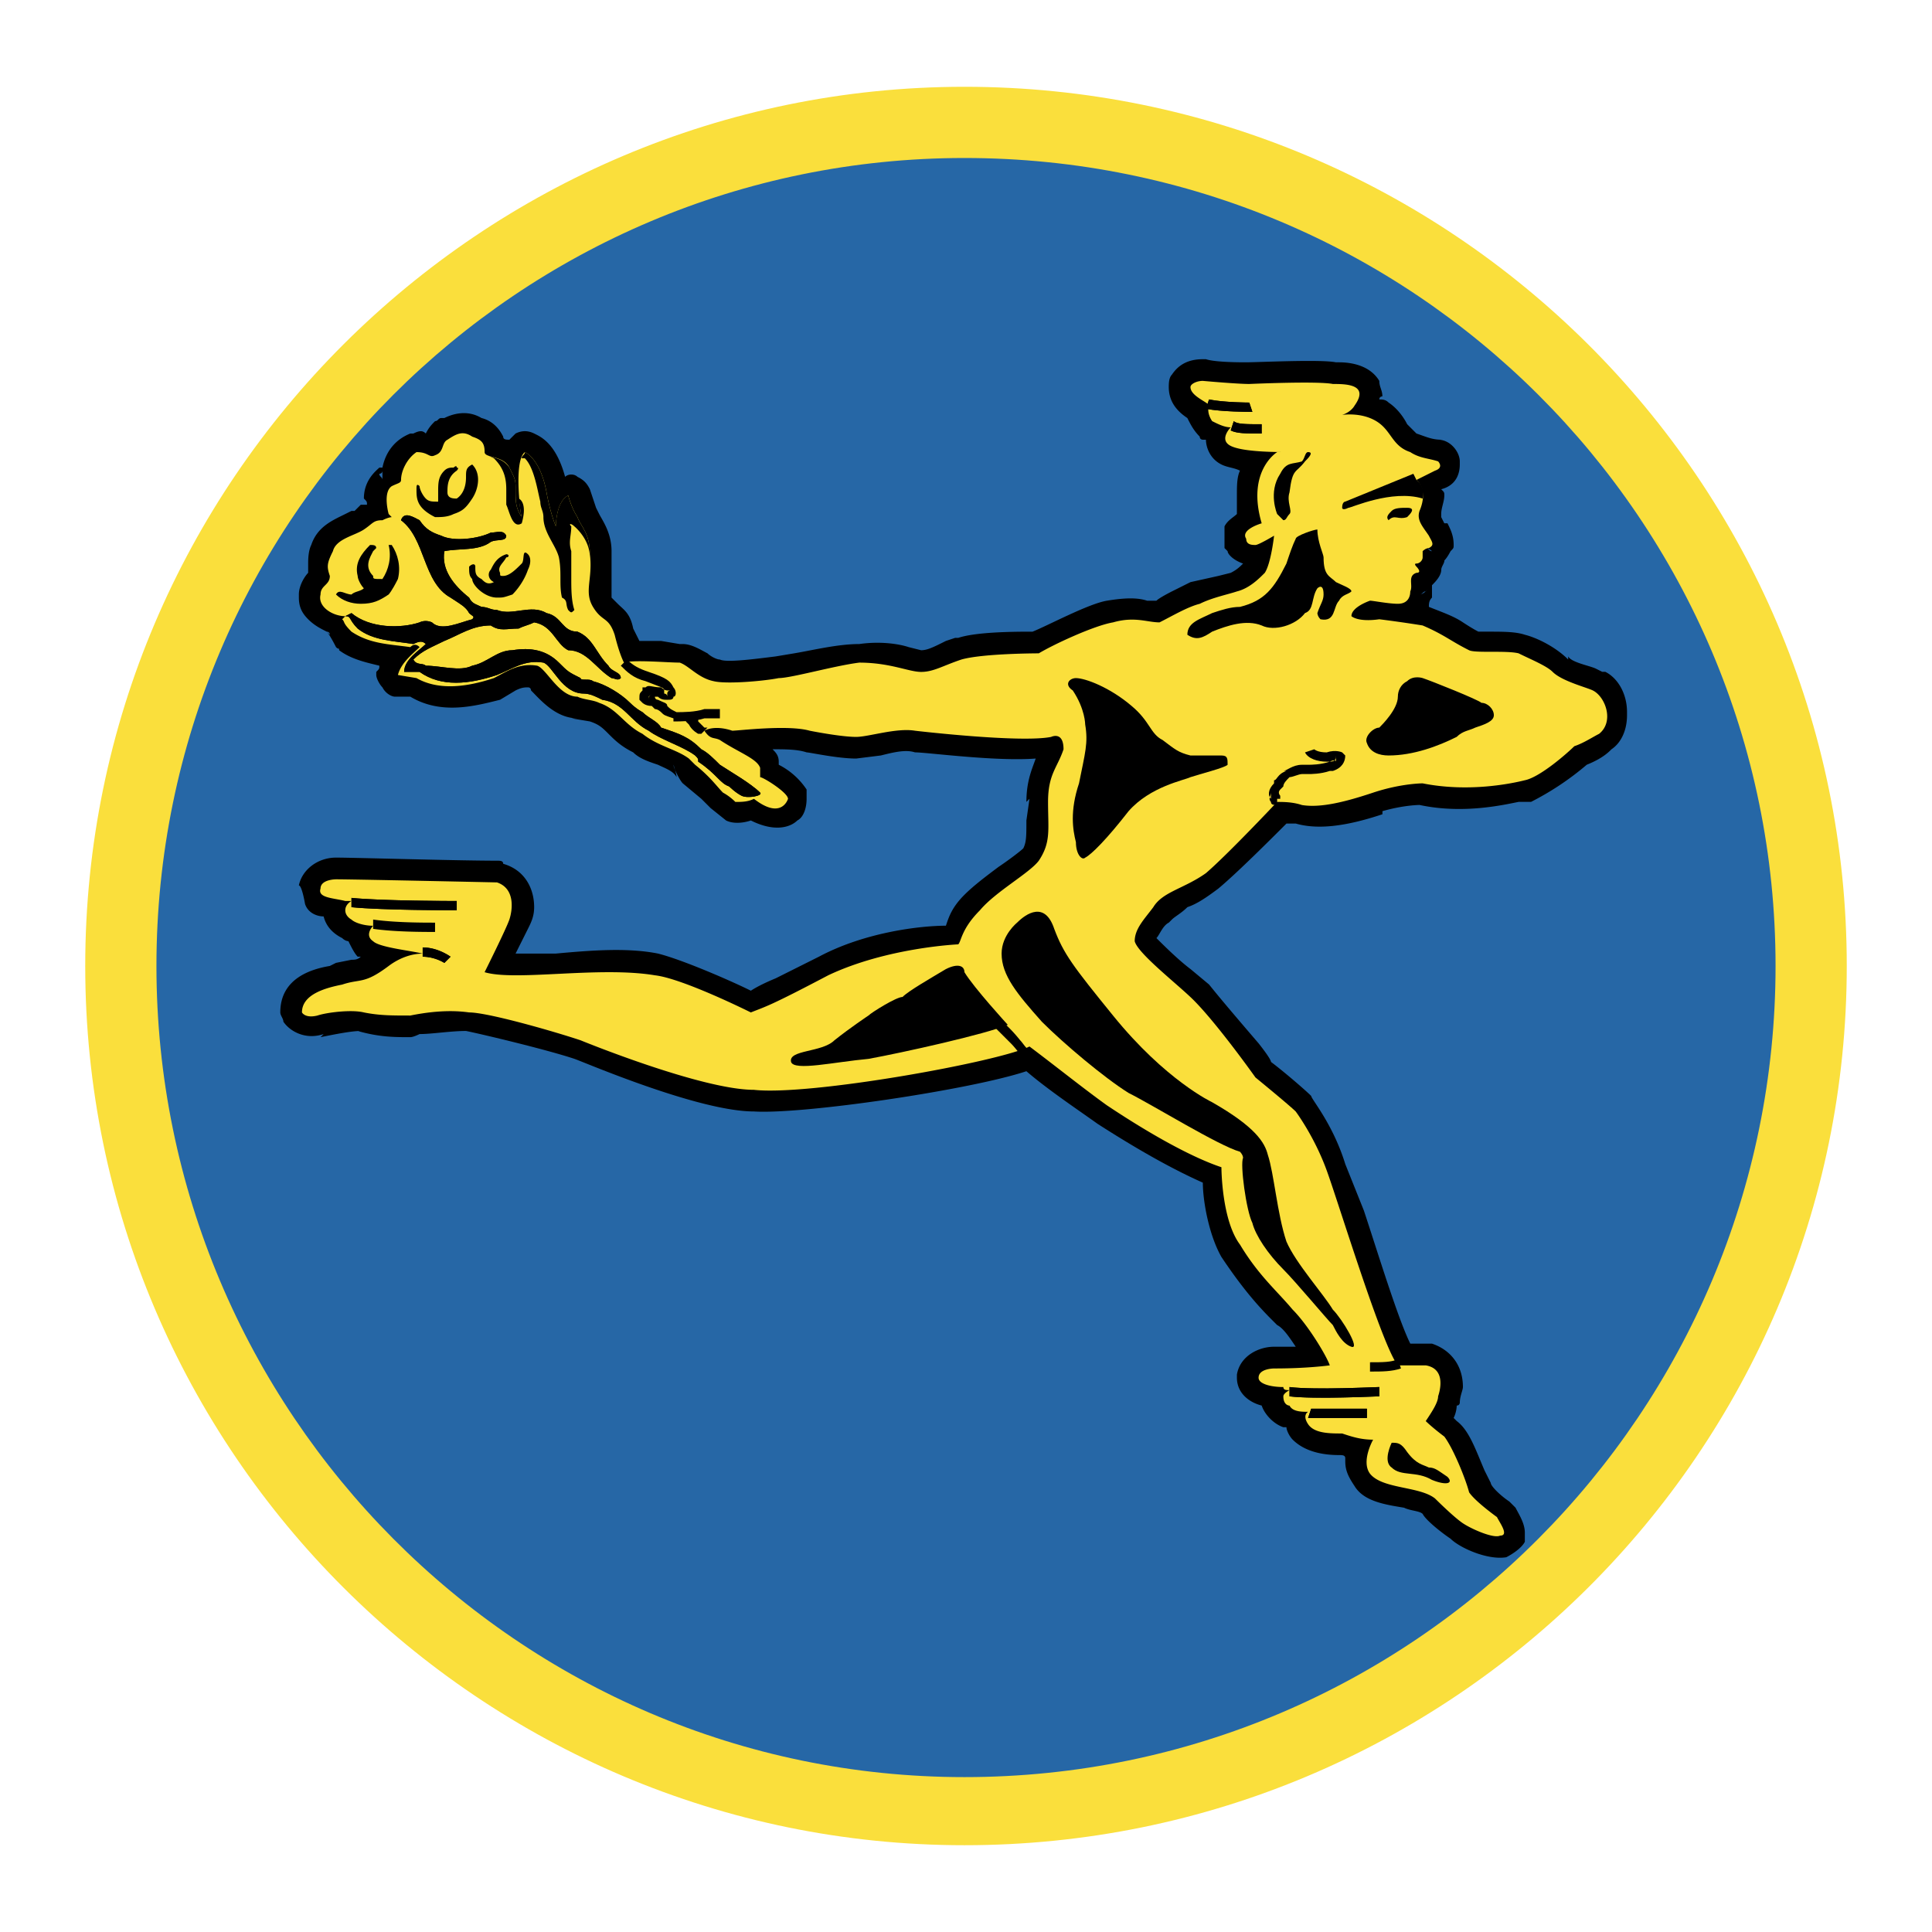 <svg xmlns="http://www.w3.org/2000/svg" width="2500" height="2500" viewBox="0 0 192.756 192.756"><g fill-rule="evenodd" clip-rule="evenodd"><path fill="#fff" d="M0 0h192.756v192.756H0V0z"/><path d="M180.545 96.378c0 46.64-37.682 84.322-84.322 84.322-46.33 0-84.013-37.683-84.013-84.322s37.683-84.322 84.013-84.322c46.64 0 84.322 37.682 84.322 84.322z" fill="#2667a6"/><path d="M177.148 96.378c0 44.478-36.139 80.925-80.925 80.925-44.478 0-80.615-36.447-80.615-80.925s36.138-80.615 80.615-80.615c44.787 0 80.925 36.137 80.925 80.615zM96.223 8.659c-48.184 0-87.719 39.227-87.719 87.719 0 48.493 39.536 87.72 87.719 87.72 48.494 0 88.029-39.227 88.029-87.72S144.717 8.659 96.223 8.659z" fill="#fadf3c"/><path d="M116.918 37.384c-.309.309-.309.927-.309 1.235 0 1.544.926 2.471 1.854 3.089.309.618.617 1.235 1.234 1.853 0 .309.309.309.309.309h.311c0 .618.309 1.853 1.543 2.471.619.309 1.236.309 1.854.618-.309.618-.309 1.544-.309 2.471v1.853c-.309.309-.926.618-1.236 1.236v2.162l.311.309c0 .309.617.927 1.543 1.235-.309.309-.617.618-1.234.927l-1.236.309-2.779.618-1.854.927s-1.236.618-1.545.927H114.449c-.926-.309-2.162-.309-4.016 0s-5.869 2.471-7.412 3.088c-1.545 0-5.561 0-7.414.618h-.309l-.927.309c-1.235.618-1.853.926-2.471.926l-1.235-.309c-.926-.309-2.78-.618-4.941-.309-2.163 0-4.633.618-6.487.927l-1.853.309c-2.471.309-4.942.617-5.56.309-.309 0-.927-.309-1.235-.618-.618-.309-1.544-.927-2.471-.927h-.309l-1.853-.309h-2.162l-.618-1.236c-.309-1.544-.927-1.853-1.544-2.471l-.618-.618v-.618-.927-1.544-1.544c0-1.853-.927-3.089-1.235-3.707l-.309-.618-.618-1.853c-.309-.618-.618-.927-1.235-1.236-.309-.309-.927-.309-1.235 0-.927-3.397-2.471-4.015-3.089-4.324-.618-.309-1.235-.309-1.853 0l-.618.618c-.309 0-.618 0-.618-.309-.309-.618-.927-1.544-2.162-1.853-1.544-.927-3.089-.309-3.707 0h-.309c-.309 0-.309.309-.618.309-.309.309-.618.618-.926 1.236-.309-.309-.618-.309-1.235 0h-.309c-1.544.618-2.471 1.853-2.78 3.397h-.309c-.309.309-1.544 1.235-1.544 3.088.309.309.309.309.309.618h-.617l-.618.617h-.309l-.618.309c-1.236.618-2.78 1.236-3.398 3.089-.309.618-.309 1.544-.309 1.853v.927c-.309.309-.927 1.235-.927 2.162v-.309.618c0 .926.309 1.544.927 2.162.618.618 1.235.927 1.853 1.236.309.309.927 1.544.927 1.544.309.309.309 0 .309.309 1.235.927 2.779 1.235 4.015 1.544 0 .309 0 .309-.309.618v.309c0 .309.309.927.618 1.235.309.618.926.927 1.235.927h1.544c3.089 1.853 6.486.926 8.958.309l1.544-.927c.618-.309.927-.309 1.235-.309.309 0 .309.309.309.309.927.927 2.471 2.78 4.633 2.78h-.618l1.854.309c.927.309 1.235.617 1.854 1.235.617.618 1.235 1.235 2.471 1.854.618.617 1.544.926 2.471 1.235.618.309 1.544.617 1.854 1.235 0-.309-.309-1.235-.309-1.235 0 .309.618 1.544.927 1.853l1.853 1.544.927.927 1.544 1.235c.618.309 1.544.309 2.471 0 2.471 1.235 4.015.618 4.633 0 .618-.309.927-1.235.927-2.162v-.927a7.282 7.282 0 0 0-2.78-2.471v-.309c0-.618-.309-.926-.617-1.236 1.235 0 2.471 0 3.397.31.309 0 3.088.617 4.942.617l2.471-.309c1.236-.309 2.471-.618 3.398-.309 1.235 0 8.031.926 12.046.617-.309.927-.928 2.162-.928 4.324l.309-.309-.309 2.162c0 1.544 0 2.162-.309 2.78-.309.309-1.545 1.235-2.471 1.853-1.234.927-2.471 1.854-3.398 2.78-1.235 1.235-1.544 2.162-1.853 3.088-2.471 0-8.031.618-12.664 3.089l-4.324 2.163s-1.544.617-2.471 1.234c-1.854-.926-6.795-3.088-9.267-3.706-3.089-.618-6.795-.309-10.192 0h-4.016l1.235-2.471c.309-.618.618-1.235.618-2.162 0-1.854-.926-3.707-3.088-4.324 0-.309-.309-.309-.618-.309-4.015 0-14.208-.309-16.062-.309-1.853 0-3.397 1.235-3.707 2.78.309 0 .618 1.853.618 1.853.309.926 1.235 1.236 1.853 1.236.309 1.235 1.235 1.853 1.853 2.162.309.309.618.309.618.309.309.618.617 1.235.927 1.544h.309c-.309.309-.618.309-.927.309l-1.544.309-.618.309c-1.854.31-4.942 1.236-4.942 4.633 0 .31.309.618.309.927.618.927 2.163 1.854 4.016 1.235l-.309.31c1.544-.31 3.089-.618 4.016-.618h-.309c2.162.618 3.706.618 5.25.618.309 0 .926-.31.926-.31 1.236 0 3.089-.309 4.633-.309 1.544.309 8.031 1.854 10.811 2.78.927.309 12.355 5.251 17.915 5.251 4.942.309 21.621-2.162 27.18-4.016 2.162 1.854 4.943 3.706 7.105 5.251 4.324 2.779 7.721 4.633 10.5 5.868 0 1.854.619 5.251 1.854 7.413 1.854 2.78 3.398 4.633 4.943 6.178l.617.617c.617.31 1.234 1.235 1.854 2.162h-2.162c-1.545 0-3.398.927-3.707 2.78v.309c0 1.545 1.236 2.471 2.471 2.78.309.926 1.236 1.853 2.162 2.162h.309c0 .309.309.927.619 1.235 1.234 1.235 3.088 1.544 4.633 1.544.309 0 .617 0 .617.309v.31c0 .927.309 1.544.926 2.471.928 1.544 3.09 1.854 4.943 2.162.617.309 1.543.309 1.854.618.309.617 1.852 1.853 2.779 2.471.926.927 3.707 2.162 5.559 1.853.619-.309 1.545-.926 1.854-1.544v-.927c0-.927-.617-1.853-.926-2.471l-.619-.618c-.926-.617-1.852-1.544-1.852-1.853l-.619-1.235c-.926-2.163-1.543-4.016-2.779-4.942l-.309-.309c.309-.618.309-1.235.309-1.235.309 0 .309-.31.309-.31 0-.617.309-1.235.309-1.544 0-2.162-1.234-3.706-3.088-4.324h-.617-1.545c-1.236-2.471-3.398-9.575-4.633-13.281l-1.854-4.634c-1.236-4.015-3.398-6.486-3.398-6.795-.617-.617-2.779-2.471-4.014-3.397 0-.309-1.236-1.854-1.236-1.854-1.854-2.162-3.707-4.324-4.941-5.868l-1.854-1.544c-1.236-.927-2.779-2.471-3.398-3.089.309-.309.619-1.235 1.236-1.544l.309-.309c.309-.309.926-.618 1.545-1.235.926-.309 1.854-.927 3.088-1.854 1.854-1.544 5.252-4.942 6.795-6.486h.928c2.162.618 4.941.309 8.648-.927v-.309c2.162-.618 3.705-.618 3.705-.618 4.324.926 8.34 0 9.885-.309h1.237a28.369 28.369 0 0 0 5.559-3.706c1.545-.618 2.162-1.235 2.471-1.545.928-.617 1.545-1.853 1.545-3.397v-.309c0-1.854-.928-3.398-2.162-4.016h-.309l-.617-.309c-.619-.309-2.473-.618-2.781-1.235v.314c-1.234-1.235-3.088-2.162-4.324-2.471-.926-.309-2.162-.309-3.705-.309h-.928c-.617-.309-1.545-.927-1.545-.927-.926-.618-1.852-.926-3.396-1.544 0-.309 0-.617.309-.926v-1.236c.309-.309.926-.926.926-1.544 0-.309.311-.618.311-.927.309-.309.617-.927.617-.927.309-.309.309-.309.309-.618 0-.927-.309-1.544-.617-2.162h-.316l-.311-.618v-.309c0-.618.311-1.235.311-1.853 0-.309 0-.309-.311-.618h0c1.236-.309 1.854-1.236 1.854-2.471v-.309c0-.927-.926-2.162-2.162-2.162h.309c-.926 0-1.543-.309-2.471-.618l-.926-.927c-.309-.618-.928-1.544-1.854-2.162-.309-.309-.617-.309-.926-.309 0-.309.309-.309.309-.309 0-.618-.309-.927-.309-1.544-.928-1.544-2.781-1.853-4.016-1.853h-.309c-1.545-.31-7.723 0-8.959 0-.617 0-3.088 0-4.014-.31h-.311c-1.541.002-2.469.62-3.086 1.547zm1.545 3.089v-.927.927zm-68.261 4.015zm-12.355 2.78s.309 0 .309-.309v.927c0-.31-.309-.31-.309-.618zm104.708-1.236c0 .309 0 .309.309.309-.309 0-.309-.309-.309-.309zM37.538 49.738c-.309 0 0 0 0 0zm-.309 3.089c.309 0 .309.309.618.309-.309-.309-.309 0-.618-.309zm-6.486 4.942v0zm1.853 5.251s.309 0 .309.309l.618.618-.927-.927zm29.96.927h-.617.617zm79.382-9.575c.309 0 .309 0 .309.309.309 0 .617.309.617.309-.309-.001-.309-.309-.926-.618zm1.851 2.162h-.309.309zm-1.851 1.544c0 .309-.311.309-.619.309.308 0 .619 0 .619-.309zm.617.618l-.309.309c-.309 0-.309.309-.619.309.311-.001.619-.309.928-.618zm-2.471 3.397h-.619.311.308zm7.412.927zm-43.551 11.428zm0 0zm-27.489 1.236h.309-.309zM42.171 92.98h-.926.926zm85.558 47.567c.309.309.309.309.617.309-.309-.001-.309-.001-.617-.309zm.925.308zm4.944 4.325h.309-.309zm9.265-85.557zm-27.49.309zM77.691 75.993zm2.78 3.706v-.927.927zm-50.655 8.957z"/><path d="M34.14 61.784c.309.309 0 .309.927 1.236 1.854 1.235 3.707 1.235 5.869 1.544.309-.309.618-.309.926 0-.617.618-1.853 1.544-2.162 2.78l1.853.309c2.162 1.236 4.942.927 7.722 0 1.235-.618 2.471-1.544 4.324-1.235.927.309 2.162 3.089 4.016 3.089.618.309 1.544.309 2.162.618 1.853.618 2.471 2.162 4.324 3.089 1.544 1.235 3.397 1.544 4.633 2.471l.618.618c1.544 1.235 2.163 2.162 2.78 2.78 0 0 .618.309 1.235.926.618 0 1.236 0 1.854-.309 2.78 2.162 3.397 0 3.397 0 0-.618-2.471-2.162-2.779-2.162v-.927c-.309-.927-2.163-1.544-4.016-2.78-.618-.309-.927 0-1.544-.927 0 0 .926-.618 2.78 0 .618 0 5.56-.618 7.722 0 0 0 3.089.618 4.633.618 1.235 0 4.015-.927 5.869-.618 0 0 10.501 1.236 13.589.618 0 0 1.236-.618 1.236 1.235-.617 1.854-1.545 2.471-1.545 5.251s.309 4.016-.926 5.869c-.928 1.235-4.324 3.089-5.869 4.942-1.853 1.853-1.853 3.089-2.162 3.398 0 0-7.104.309-12.973 3.088-5.869 3.089-6.178 3.089-7.722 3.706 0 0-6.795-3.396-9.575-3.706-5.56-.927-13.899.618-16.988-.309 0 0 2.162-4.325 2.471-5.251.309-.927.618-3.089-1.235-3.707 0 0-14.208-.309-16.062-.309 0 0-1.544 0-1.544.927-.309.927 1.235.927 2.471 1.235h.618s-.618.309-.618.927c0 .618.618.927.618.927.309.309 1.235.618 2.162.618 0 0-.927.927 0 1.544.618.618 3.707.927 4.942 1.235-.926 0-2.162.309-3.397 1.235-2.471 1.854-2.78 1.236-4.633 1.854-1.544.309-4.015.927-4.015 2.779 0 0 .309.618 1.544.31.926-.31 3.397-.618 4.633-.31 1.544.31 2.78.31 4.633.31 1.544-.31 3.707-.618 5.869-.31 1.853 0 8.339 1.854 11.119 2.78 0 0 12.046 4.942 17.297 4.942 5.56.617 24.401-2.78 27.489-4.324 2.473 1.853 5.561 4.324 7.723 5.868 4.633 3.089 8.648 5.251 11.428 6.178 0 0 0 5.251 1.854 7.722 1.854 3.089 3.707 4.633 5.252 6.486 1.543 1.544 3.396 4.633 3.705 5.56-2.471.309-4.941.309-5.559.309 0 0-1.545 0-1.545.927 0 .618 1.236.927 2.471.927 0 .309.309.309.617.309 0 0-.617.31-.617.618 0 .927.617.927.617.927.311.617 1.236.617 1.854.617 0 0-.617.309 0 1.235s2.162.927 3.398.927c.926.31 1.854.618 3.088.618 0 0-1.234 2.162-.309 3.397 1.236 1.544 4.941 1.235 6.486 2.471 0 0 1.854 1.854 2.779 2.471.928.618 3.09 1.545 3.707 1.235.926 0 0-1.235-.309-1.853 0 0-2.162-1.545-2.779-2.472-.311-1.234-1.545-4.324-2.471-5.559-1.236-.927-1.854-1.545-1.854-1.545.617-.927 1.234-1.854 1.234-2.471.309-.927.619-2.78-1.234-3.089h-2.781c-1.543-1.854-5.867-16.062-7.104-19.459s-3.088-5.868-3.088-5.868c-.619-.618-4.016-3.398-4.016-3.398-1.545-2.162-4.324-5.868-6.178-7.722-1.545-1.544-5.559-4.633-5.869-5.868 0-1.236.928-2.162 1.854-3.397.928-1.544 3.09-1.854 5.252-3.398 2.162-1.853 7.104-7.104 7.104-7.104.617 0 1.545 0 2.471.309 1.854.309 4.324-.309 7.104-1.235 2.781-.927 4.943-.927 4.943-.927 4.633.927 8.957 0 10.191-.309 1.545-.309 4.324-2.779 4.941-3.397.928-.309 1.854-.927 2.473-1.235 1.543-1.235.617-3.707-.619-4.324-.617-.309-3.088-.927-4.014-1.854-.619-.618-2.162-1.235-3.398-1.853-1.236-.309-4.324 0-4.941-.309-1.854-.926-2.471-1.544-4.633-2.471a130.756 130.756 0 0 0-4.324-.618c-2.164.309-2.781-.309-2.781-.309 0-.927 1.854-1.544 1.854-1.544.309 0 1.854.309 2.779.309.928 0 1.236-.618 1.236-1.235.309-.618-.309-1.544.617-1.854.619 0 0-.618 0-.618s-.309-.309 0-.309.619-.309.619-.617v-.618s.309-.309.617-.309c.617-.309.309-.618 0-1.236-.617-.926-1.236-1.544-.928-2.471.928-2.162-.309-3.088-.309-3.088l1.854-.927c.928-.309.309-.926.309-.926-.926-.309-1.854-.309-2.779-.927-1.854-.618-1.854-2.162-3.398-3.089-1.543-.927-3.396-.618-3.396-.618.926-.309 1.234-.926 1.234-.926 1.545-2.162-.926-2.162-2.162-2.162-1.543-.309-8.338 0-8.338 0-1.236 0-4.635-.309-4.635-.309-.617 0-1.234.309-1.234.618 0 .927 1.854 1.544 1.854 1.854 0 0-.309.617.309 1.544.617.309 1.234.618 1.854.618 0 0-1.236 1.236 0 1.854 1.234.618 4.633.618 5.867.618h-1.234s-3.09 1.853-1.545 7.104c0 0-2.162.618-1.545 1.544 0 .618.619.618.928.618s1.854-.927 1.854-.927-.309 2.78-.928 3.707c-.617.618-1.543 1.544-2.779 1.854-.926.309-2.471.618-3.707 1.235-1.234.309-2.779 1.235-4.016 1.853-1.234 0-2.471-.618-4.633 0-1.854.309-5.867 2.162-7.412 3.089 0 0-5.561 0-7.722.618-1.853.618-2.78 1.235-4.016 1.235-1.235 0-3.088-.927-6.177-.927-2.471.309-6.795 1.544-8.031 1.544-1.544.309-5.25.618-6.486.309-1.544-.309-2.471-1.544-3.397-1.854-1.235 0-4.633-.309-5.56 0-.309-.617-.618-1.544-.927-2.779-.617-1.854-1.235-1.236-2.162-2.78-.926-1.544 0-2.78-.309-5.25 0-2.162-.927-2.78-1.235-3.707-.618-.927-.927-2.162-.927-2.162-1.235.618-1.235 3.089-1.235 3.089-.618-1.545-.927-3.397-.927-3.397-.618-3.398-2.162-4.016-2.162-4.016-1.235.927-.309 7.104-.309 6.486-.618-.927-.618-1.544-.618-2.78 0-.927 0-.927-.618-2.162-.618-1.236-2.471-.927-2.471-1.544 0-.927-.309-1.235-1.235-1.544-.927-.618-1.544-.309-2.471.309-.618.309-.309 1.235-1.236 1.544-.618.309-.618-.309-1.853-.309-.927.618-1.544 1.853-1.544 2.78 0 .309-.309.309-.927.618-.926.618-.309 2.78-.309 2.78l.309.309s-.309 0-.926.309c-.927 0-.927.309-1.854.927s-2.78.927-3.089 2.162c-.618 1.235-.618 1.544-.309 2.471 0 .926-.927.926-.927 1.853-.309 1.235 1.235 2.162 2.471 2.162l-.311.306z" fill="#fadf3c"/><path d="M138.539 51.9c.617-.618.926 0 1.854-.309.309-.309.926-.927 0-.927-.617 0-1.236 0-1.545.309-.309.31-.618.619-.309.927zM133.598 59.932c-.619.617-.309 2.162-1.854 1.853-.309-.309-.309-.617-.309-.617.309-.927.617-1.235.617-1.854 0-1.235-.617-.618-.617-.618-.619.927-.311 2.162-1.236 2.471-.926 1.235-3.088 1.853-4.324 1.235-1.545-.618-3.396 0-4.941.618-.928.618-1.545.927-2.471.309 0-1.236 1.234-1.545 2.471-2.162.926-.309 1.854-.618 2.779-.618 2.471-.617 3.398-1.853 4.633-4.324.309-.926.619-1.853.928-2.471 0-.309 1.852-.927 2.162-.927 0 1.236.617 2.471.617 2.78 0 1.853.617 1.853 1.236 2.471.617.309 1.543.618 1.543.927-.309.308-.926.308-1.234.927zM100.547 102.247s-3.396-3.707-4.324-5.251c0-.618-.617-.927-1.853-.309-1.544.927-3.707 2.161-4.324 2.779-.618 0-3.089 1.544-3.398 1.854 0 0-1.853 1.235-3.397 2.471-1.236 1.235-4.633.927-4.324 2.162.309.927 4.324 0 7.722-.309 3.397-.618 11.738-2.471 13.898-3.397zM138.848 143.944s-.926 1.854 0 2.471c.928.927 2.471.31 4.016 1.236 1.545.617 2.162.309 1.545-.31-.928-.617-1.236-.927-1.854-.927-.617-.309-1.236-.309-2.162-1.544-.618-.926-.928-.926-1.545-.926zM101.475 92.054s-1.545 1.236-1.545 3.089c0 2.162 1.545 4.016 4.016 6.795 2.162 2.162 6.178 5.56 8.648 7.104 2.471 1.235 8.957 5.251 11.119 5.868 0 0 .309.31.309.618-.309.617.309 5.251.928 6.486.309 1.235 1.543 3.089 3.088 4.633 1.236 1.235 4.324 4.942 4.941 5.56.311.618.928 1.854 1.854 2.162.928.31-.926-2.779-1.854-3.706-.926-1.545-3.705-4.633-4.633-6.795-.926-2.78-1.234-6.796-1.854-8.648-.309-1.236-1.234-2.78-5.559-5.251 0 0-4.633-2.162-9.885-8.648-4.016-4.942-4.941-6.178-5.867-8.649-.927-2.78-2.781-1.545-3.706-.618zM140.393 67.962c-.617.309-.928.927-.928 1.544 0 1.236-1.543 2.78-1.852 3.088-.619 0-1.545.927-1.236 1.545.309.927 1.236 1.235 2.162 1.235 2.471 0 4.941-.927 6.795-1.854.617-.618 1.236-.618 1.854-.927.926-.309 1.854-.617 1.854-1.235 0-.617-.617-1.235-1.236-1.235-.309-.309-4.941-2.162-5.867-2.471-.001.001-.929-.308-1.546.31zM128.654 49.121c.311-2.471.619-1.854 1.545-3.089.309-.309.926-.927.309-.927-.309 0-.309.618-.617.927-.926.309-1.545 0-2.162 1.235-1.236 1.854-.309 4.015-.309 4.015l.617.618c.309 0 .309-.309.617-.618.311-.308-.308-1.235 0-2.161zM108.27 72.286c.309 1.854 0 2.78-.617 5.869-.928 2.78-.619 4.633-.309 5.869 0 1.235.617 1.853.926 1.544.617-.309 2.162-1.853 4.324-4.633 2.162-2.471 5.561-3.089 6.178-3.397.926-.309 3.396-.927 3.707-1.235 0-.618 0-.927-.619-.927h-3.088c-1.236-.309-1.545-.618-2.779-1.544-1.236-.618-1.236-1.853-3.09-3.398-2.162-1.853-4.633-2.78-5.559-2.78-.619 0-1.236.618-.311 1.236 1.237 1.852 1.237 3.396 1.237 3.396zM39.7 57.769c.309-1.235 0-2.471-.618-3.397h-.309c.309 1.236 0 2.471-.618 3.397-.927 0-.927 0-.927-.309-.927-.927-.309-1.853 0-2.471l.309-.309c0-.309-.309-.309-.617-.309-.927.927-1.545 1.853-1.235 3.089 0 .309.309.926.617 1.235-.309.309-.927.309-1.235.618-.618 0-1.235-.618-1.544 0 .618.618 1.544.927 2.471.927 1.235 0 1.853-.309 2.78-.927-.001 0 .308-.308.926-1.544zM61.939 66.417c.617.618 1.235 1.235 2.471 1.544 1.544.618 1.854.618 1.854.927v.309s.309 0 .309.309v-.309c0-.309.309-.309.309-.309h-.309s-.309 0-.618-.309c-.927 0-1.235-.309-1.544 0h-.309v.309c-.309.309-.309.309-.309.927l.309.309s.309.309.926.309l.309.31c.309 0 .618.309.618.309.309.309.309.309 1.235.618v.309c.618 0 2.162 0 3.089-.309h1.544v-.926h-1.544c-.927.309-2.162.309-2.78.309-.618-.309-.618-.309-.927-.618 0-.309-.309-.309-.927-.617 0 0-.309 0-.309-.309h-.618v.309c0-.309 0-.309.309-.618l-.309.309h.926c.309.309.618.309.927.309.309 0 .618 0 .618-.309.309 0 .309-.618 0-.927-.309-.618-.618-.927-2.471-1.544-.927-.309-1.544-.618-2.163-1.235l-.616.614z"/><path d="M70.587 72.595h-.309l-.618-.617v-.309c-.309 0-.618-.309-.618-.309l-.618.618.618.617-.309-.309c.309.618.927.927.927.927h.309l.618-.618zM139.465 135.604c-.617.31-1.543.31-2.779.31v.927c1.236 0 2.162 0 3.09-.31l-.311-.927zM125.875 42.326c-1.545 0-2.471 0-2.779-.309l-.309.927c.617.309 1.543.309 3.088.309v-.927zM124.641 40.164s-2.473 0-4.016-.309l-.309.927c1.543.309 4.324.309 4.633.309l-.308-.927zM35.067 90.51c3.089.309 10.193.309 10.502.309v-.927c-.309 0-7.413 0-10.502-.309v.927zM44.951 95.452s-1.235-.927-2.78-.927v.927c1.235 0 2.162.618 2.162.618l.618-.618zM137.613 138.385c-.311 0-6.488.309-8.959 0v.927c2.471.309 8.648 0 8.959 0v-.927zM136.377 140.547h-5.561l-.309.927h5.869v-.927h.001z"/><path d="M125.875 42.326c-1.545 0-2.471 0-2.779-.309l-.309.927c.617.309 1.543.309 3.088.309v-.927zM124.641 40.164s-2.473 0-4.016-.309l-.309.927c1.543.309 4.324.309 4.633.309l-.308-.927zM137.613 138.385c-.311 0-6.488.309-8.959 0v.927c2.471.309 8.648 0 8.959 0v-.927zM136.377 140.547h-5.561l-.309.927h5.869v-.927h.001zM99.004 102.247l1.854 1.853c.617.618.926 1.235 1.543 1.545a11.19 11.19 0 0 0 1.236 1.544l.617-.617s-.617-.618-1.234-1.545c-.619-.309-.928-.927-1.236-1.235-1.236-1.544-2.162-2.162-2.162-2.162l-.618.617zM37.229 92.671c2.162.309 4.942.309 6.177.309v-.927c-1.235 0-4.015 0-6.177-.309v.927zM35.067 90.51c3.089.309 10.193.309 10.502.309v-.927c-.309 0-7.413 0-10.502-.309v.927zM44.951 95.452s-1.235-.927-2.78-.927v.927c1.235 0 2.162.618 2.162.618l.618-.618zM58.85 55.607v-.309c0-2.162-.927-2.78-1.235-3.707-.618-.927-.927-2.162-.927-2.162-1.235.618-1.235 3.089-1.235 3.089-.618-1.545-.927-3.397-.927-3.397-.618-3.398-2.162-4.016-2.162-4.016 0 .309-.309.309-.309.618h.309c.926.927 1.235 3.089 1.544 4.324 0 .618.309.926.309 1.544 0 1.544 1.236 2.78 1.544 4.016.309 1.544 0 2.779.309 4.015.618.309.31.618.618 1.235.309.309.309.309.618 0-.309-.926-.309-2.162-.309-3.089v-2.78c-.309-.926 0-1.544 0-2.471-.309-.309 0-.309.309 0 0 .002 1.544 1.237 1.544 3.09zM52.055 51.592c0 .309-.309-1.854-.309-1.854s.927.309.309 2.471c-.926.618-1.235-1.236-1.544-1.853v-1.544c0-1.236-.309-2.162-1.235-3.089l-.618-.309c.618.309 1.544.309 2.162 1.236.618 1.235.618 1.235.618 2.162-.001 1.235-.001 1.853.617 2.78zM45.569 46.65c0-.309-.309 0-.309 0-.309 0-.618 0-.927.309-.618.618-.618 1.236-.618 2.163v.926c-.618 0-.927 0-1.235-.309-.309-.309-.618-.926-.618-1.235-.309-.309-.309 0-.309.309 0 .926 0 1.853 1.853 2.78.618 0 1.236 0 1.854-.309.926-.309 1.235-.618 1.853-1.544.618-.926.927-2.471 0-3.397-.618.309-.618.618-.618 1.235 0 .309 0 1.545-.926 2.162-.309 0-.927 0-.927-.617 0-.618 0-1.545.927-2.163 0-.002.308-.31 0-.31zM51.128 59.313c-.927.309-.927.309-1.544.309-1.236 0-2.471-1.236-2.471-1.854-.309-.309-.309-.618-.309-1.235.309-.309.617-.309.617 0 0 .618 0 .927.618 1.235.309.309.618.618 1.235.309-.618-.309-.618-.927-.309-1.235.309-.618.618-1.235 1.544-1.544.309 0 .309.309 0 .309-.309.617-.926.926-.617 1.544 0 .309 0 .309.309.309.618 0 1.235-.618 1.853-1.236.309-.309 0-1.544.618-.926.309.309.309.926 0 1.544-.308.927-.926 1.854-1.544 2.471z"/><path d="M34.449 61.476c.618 0 .309.309 1.236 1.235 1.544 1.236 3.706 1.236 5.56 1.544.617-.309.926-.309 1.235 0-.618.618-2.162 1.544-2.162 2.78h1.544c2.163 1.544 4.942 1.236 7.722.309 1.544-.618 2.78-1.544 4.633-1.236.927.309 1.853 3.089 4.016 3.089.618 0 1.235.309 1.853.618 2.162.309 2.78 2.162 4.633 3.088 1.235.927 3.397 1.544 4.633 2.471.309.309.309.309.309.618 1.854 1.235 2.162 2.162 3.088 2.471 0 0 .618.618 1.236.927.618.309 2.162 0 1.854-.309-.927-.927-3.089-2.163-4.016-2.78-.618-.618-1.235-1.235-1.854-1.545-1.235-1.235-2.162-1.544-4.015-2.162-.309-.617-1.235-.926-1.853-1.544 0 0-.618-.309-1.236-.927-.926-.927-2.471-1.853-3.707-2.162-.309-.309-1.235 0-1.235-.309-1.235-.618-1.235-.618-2.162-1.544-1.235-1.235-2.78-1.544-4.633-1.235-1.544 0-2.471 1.235-4.016 1.544-1.235.618-3.088 0-4.633 0-.309-.309-.927 0-1.235-.618.926-.927 1.853-1.235 3.088-1.853 1.544-.618 2.78-1.544 4.633-1.544.927.618 1.544.309 2.779.309.618-.309.927-.309 1.544-.618 1.854.309 2.163 2.162 3.398 2.78 1.853 0 2.78 1.854 4.324 2.78.309 0 .618.309.927 0 0-.618-.927-.618-1.235-1.235-1.236-1.235-1.545-2.78-3.089-3.397-1.545 0-1.545-1.544-3.089-1.853-1.544-.927-3.397.309-4.942-.309-.618 0-.927-.309-1.544-.309-.618-.309-.927-.309-1.235-.926-1.544-1.236-2.78-2.78-2.471-4.633 1.544-.309 3.397 0 4.633-.926.618-.309 1.544 0 1.544-.618-.309-.618-.926-.309-1.544-.309-1.236.618-3.707.927-4.942.309-.927-.309-1.544-.618-2.163-1.544-.617-.309-1.544-.927-1.853 0 2.471 1.854 2.162 6.178 4.942 7.722.927.618 1.544.926 1.854 1.544.309.309.617.309.309.617-1.235.309-3.088 1.236-4.015.309 0 0-.618-.309-1.236 0-1.853.618-4.941.618-6.795-.926l-.617.307z"/><path d="M34.449 61.476c.618 0 .309.309 1.236 1.235 1.544 1.236 3.706 1.236 5.56 1.544.617-.309.926-.309 1.235 0-.618.618-2.162 1.544-2.162 2.78h1.544c2.163 1.544 4.942 1.236 7.722.309 1.544-.618 2.78-1.544 4.633-1.236.927.309 1.853 3.089 4.016 3.089.618 0 1.235.309 1.853.618 2.162.309 2.78 2.162 4.633 3.088 1.235.927 3.397 1.544 4.633 2.471.309.309.309.309.309.618 1.854 1.235 2.162 2.162 3.088 2.471 0 0 .618.618 1.236.927.618.309 2.162 0 1.854-.309-.927-.927-3.089-2.163-4.016-2.78-.618-.618-1.235-1.235-1.854-1.545-1.235-1.235-2.162-1.544-4.015-2.162-.309-.617-1.235-.926-1.853-1.544 0 0-.618-.309-1.236-.927-.926-.927-2.471-1.853-3.707-2.162-.309-.309-1.235 0-1.235-.309-1.235-.618-1.235-.618-2.162-1.544-1.235-1.235-2.78-1.544-4.633-1.235-1.544 0-2.471 1.235-4.016 1.544-1.235.618-3.088 0-4.633 0-.309-.309-.927 0-1.235-.618.926-.927 1.853-1.235 3.088-1.853 1.544-.618 2.78-1.544 4.633-1.544.927.618 1.544.309 2.779.309.618-.309.927-.309 1.544-.618 1.854.309 2.163 2.162 3.398 2.78 1.853 0 2.78 1.854 4.324 2.78.309 0 .618.309.927 0 0-.618-.927-.618-1.235-1.235-1.236-1.235-1.545-2.78-3.089-3.397-1.545 0-1.545-1.544-3.089-1.853-1.544-.927-3.397.309-4.942-.309-.618 0-.927-.309-1.544-.309-.618-.309-.927-.309-1.235-.926-1.544-1.236-2.78-2.78-2.471-4.633 1.544-.309 3.397 0 4.633-.926.618-.309 1.544 0 1.544-.618-.309-.618-.926-.309-1.544-.309-1.236.618-3.707.927-4.942.309-.927-.309-1.544-.618-2.163-1.544-.617-.309-1.544-.927-1.853 0 2.471 1.854 2.162 6.178 4.942 7.722.927.618 1.544.926 1.854 1.544.309.309.617.309.309.617-1.235.309-3.088 1.236-4.015.309 0 0-.618-.309-1.236 0-1.853.618-4.941.618-6.795-.926l-.617.307zM130.199 75.066c.309.617 1.236.926 2.162.926h.309c.619-.309.619 0 .619 0v-.618c0 .309 0 .618-.619.618-.926.309-1.854.309-2.162.309h-.617c-.926 0-1.545.617-1.854.617h.309c-.926.309-.926.927-1.234.927v.309c-.619.618-.619 1.235-.309 1.544v-.618c0 .309-.311.618 0 .926 0 .309.309.309.617.309v-.925.309c.309 0 0 0 0 0h.309v-.309s-.309-.309 0-.618l.309-.309c0-.309.309-.618.617-.926.311 0 .928-.309 1.236-.309h.617c.309 0 1.236 0 2.162-.309h.309c.928-.309 1.236-.926 1.236-1.544l-.309-.309s-.617-.31-1.545 0c-.926 0-1.236-.31-1.236-.31l-.926.31zM141.938 49.738c.309-1.235-.619-1.853-.619-1.853l-.309-.618-6.795 2.78s-.309 0-.309.618c0 0 0 .309.617 0 .309 0 4.325-1.853 7.415-.927z"/></g></svg>